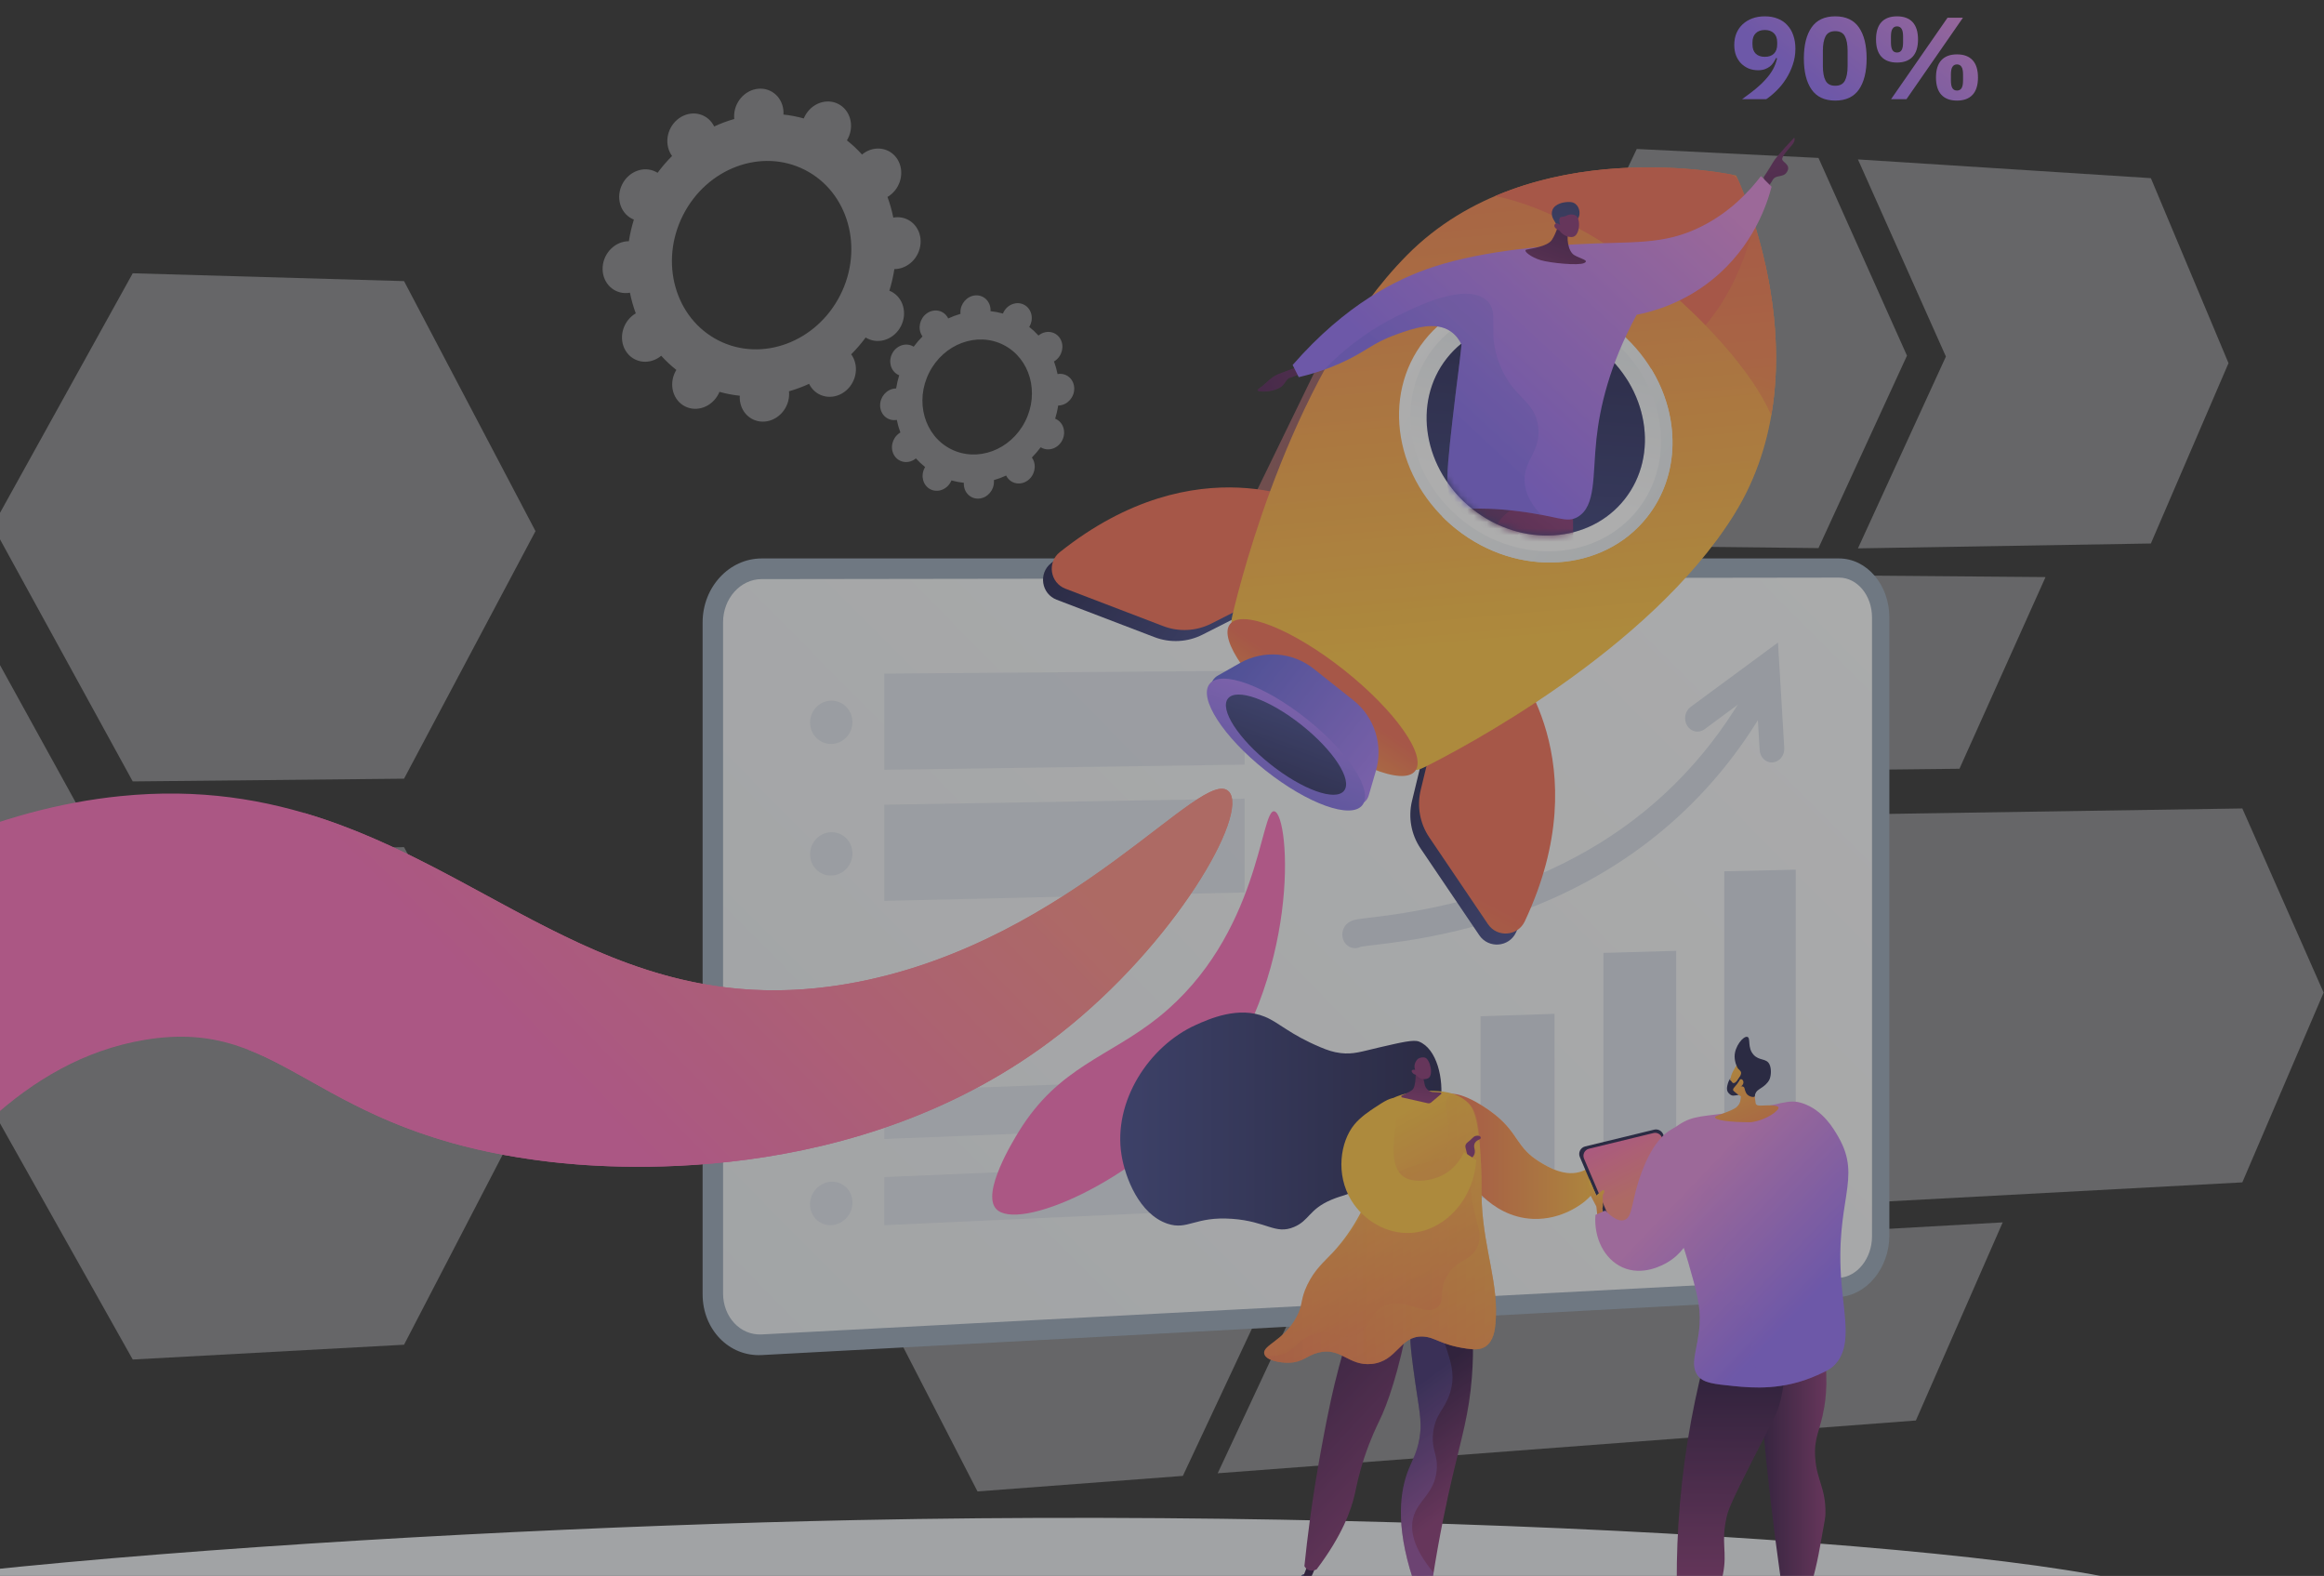 <svg width="354" height="240" viewBox="0 0 354 240" fill="none" xmlns="http://www.w3.org/2000/svg">
<rect x="0" y="0" width="354" height="240" fill="#333333" stroke="none"/>
<g opacity="0.6">
<path d="M130.487 231.494C56.975 233.004 -55.369 240.603 -55.484 251.174C-55.584 260.34 28.676 272.469 106.914 270.854C135.87 270.256 165.945 266.957 226.093 260.357C296.84 252.595 332.214 248.714 332.175 244.614C332.104 237.056 230.048 229.45 130.487 231.494Z" fill="#EBEFF2"/>
<path d="M20.913 248.768C78.261 242.78 110.831 239.377 111.281 242.428C111.716 245.385 81.954 254.549 50.163 255.547C29.385 256.199 6.93 253.388 6.943 251.393C6.951 250.274 14.027 249.489 20.913 248.77V248.768Z" fill="#D8DEE8"/>
<path d="M206.012 240.897C204.677 240.962 176.109 242.391 176.107 244.395C176.106 246.026 195.013 249.361 214.743 248.768C222.696 248.53 231.734 247.624 244.647 250.08C250.13 251.122 250.137 251.597 254.033 252.267C271.057 255.192 289.558 249.332 289.393 246.143C289.13 241.037 240.765 239.206 206.012 240.895V240.897Z" fill="#D8DEE8"/>
<g style="mix-blend-mode:multiply" opacity="0.47">
<path d="M-8.706 85.496L-53.11 85.2L-76.055 125.617L-53.11 165.447L-8.706 164.011L12.786 124.478L-8.706 85.496Z" fill="#E5E7EB"/>
</g>
<g style="mix-blend-mode:multiply" opacity="0.47">
<path d="M61.546 129.015L20.217 129.654L-1.113 169.094L20.217 207.043L61.546 204.791L81.571 166.203L61.546 129.015Z" fill="#E5E7EB"/>
</g>
<g style="mix-blend-mode:multiply" opacity="0.47">
<path d="M61.546 42.81L20.217 41.617L-1.113 80.111L20.217 119.005L61.546 118.588L81.571 80.886L61.546 42.81Z" fill="#E5E7EB"/>
</g>
<path style="mix-blend-mode:multiply" opacity="0.15" d="M180.179 89.644L148.896 89.441L132.805 121.811L148.896 153.772L180.179 152.776L195.387 121.017L180.179 89.644Z" fill="url(#paint0_linear_483_26242)"/>
<g style="mix-blend-mode:multiply" opacity="0.47">
<path d="M180.179 161.636L148.896 162.801L132.805 195.874L148.896 227.133L180.179 224.767L195.387 192.345L180.179 161.636Z" fill="#E5E7EB"/>
</g>
<path opacity="0.5" d="M230.055 56.605L200.655 55.801L185.545 86.85L200.655 118.147L230.055 117.824L244.359 87.333L230.055 56.605Z" fill="url(#paint1_linear_483_26242)"/>
<g style="mix-blend-mode:multiply" opacity="0.47">
<path d="M249.464 87.373L235.252 117.769L298.474 117.074L311.586 87.883L249.464 87.373Z" fill="#E5E7EB"/>
</g>
<g style="mix-blend-mode:multiply" opacity="0.47">
<path d="M200.595 192.051L185.484 224.367L291.833 216.33L305.059 186.158L200.595 192.051Z" fill="#E5E7EB"/>
</g>
<path opacity="0.5" d="M230.055 124.915L200.655 125.367L185.545 157.062L200.655 187.716L230.055 186.135L244.359 155.03L230.055 124.915Z" fill="url(#paint2_linear_483_26242)"/>
<g style="mix-blend-mode:multiply" opacity="0.47">
<path d="M276.998 24.049L249.317 22.688L235.102 52.502L249.317 83.171L276.998 83.471L290.479 54.164L276.998 24.049Z" fill="#E5E7EB"/>
</g>
<g style="mix-blend-mode:multiply" opacity="0.47">
<path d="M327.629 27.13L283.008 24.278L296.406 54.299L283.008 83.513L327.629 82.771L339.455 55.306L327.629 27.13Z" fill="#E5E7EB"/>
</g>
<g style="mix-blend-mode:multiply" opacity="0.47">
<path d="M341.56 123.119L235.102 124.753L249.317 154.776L235.102 185.781L341.56 180.065L353.944 151.164L341.56 123.119Z" fill="#E5E7EB"/>
</g>
<g style="mix-blend-mode:multiply" opacity="0.47">
<path d="M158.688 68.209C159.799 68.774 161.197 68.255 161.807 67.049C162.418 65.843 162.013 64.407 160.901 63.841C160.844 63.812 160.784 63.788 160.727 63.764C160.934 63.097 161.089 62.424 161.193 61.753C161.256 61.753 161.32 61.753 161.385 61.745C162.654 61.632 163.66 60.464 163.633 59.137C163.606 57.81 162.556 56.826 161.289 56.939C161.222 56.945 161.159 56.956 161.093 56.968C160.961 56.31 160.778 55.668 160.55 55.047C160.608 55.012 160.667 54.977 160.723 54.937C161.807 54.175 162.155 52.672 161.498 51.579C160.842 50.487 159.429 50.218 158.344 50.979C158.289 51.018 158.237 51.06 158.185 51.102C157.757 50.627 157.286 50.187 156.778 49.787C156.814 49.727 156.849 49.67 156.879 49.606C157.49 48.4 157.085 46.964 155.973 46.398C154.862 45.833 153.464 46.352 152.854 47.558C152.823 47.62 152.794 47.683 152.769 47.748C152.145 47.573 151.514 47.454 150.878 47.387C150.882 47.319 150.886 47.252 150.884 47.185C150.857 45.858 149.807 44.873 148.54 44.987C147.271 45.1 146.265 46.267 146.292 47.594C146.292 47.664 146.3 47.731 146.305 47.798C145.67 47.979 145.044 48.212 144.436 48.493C144.407 48.433 144.376 48.375 144.341 48.318C143.685 47.225 142.272 46.956 141.187 47.718C140.103 48.479 139.755 49.983 140.412 51.075C140.446 51.131 140.483 51.183 140.519 51.235C140.039 51.716 139.588 52.239 139.173 52.8C139.12 52.766 139.066 52.733 139.008 52.704C137.897 52.139 136.499 52.658 135.889 53.864C135.278 55.07 135.683 56.506 136.795 57.072C136.852 57.101 136.912 57.126 136.97 57.149C136.762 57.816 136.607 58.489 136.503 59.16C136.44 59.16 136.376 59.16 136.311 59.168C135.042 59.282 134.036 60.449 134.063 61.776C134.09 63.103 135.14 64.088 136.407 63.974C136.474 63.968 136.538 63.959 136.603 63.945C136.735 64.603 136.918 65.245 137.146 65.866C137.089 65.901 137.029 65.936 136.973 65.976C135.889 66.738 135.541 68.242 136.198 69.334C136.854 70.426 138.267 70.695 139.352 69.934C139.408 69.895 139.459 69.853 139.511 69.811C139.939 70.286 140.41 70.724 140.918 71.126C140.882 71.186 140.847 71.244 140.817 71.307C140.206 72.513 140.611 73.949 141.723 74.515C142.834 75.08 144.232 74.561 144.842 73.355C144.873 73.294 144.902 73.23 144.927 73.167C145.551 73.342 146.182 73.461 146.818 73.528C146.814 73.596 146.81 73.663 146.812 73.73C146.839 75.057 147.889 76.042 149.156 75.928C150.425 75.815 151.431 74.647 151.404 73.321C151.404 73.251 151.397 73.184 151.391 73.117C152.026 72.936 152.652 72.703 153.261 72.422C153.289 72.482 153.32 72.54 153.355 72.597C154.011 73.69 155.424 73.959 156.509 73.198C157.594 72.436 157.941 70.932 157.284 69.84C157.25 69.784 157.213 69.732 157.177 69.68C157.657 69.199 158.108 68.676 158.523 68.115C158.576 68.149 158.63 68.182 158.688 68.211V68.209ZM144.829 68.386C140.794 66.334 139.319 61.12 141.539 56.741C143.758 52.362 148.828 50.477 152.865 52.531C156.901 54.583 158.375 59.797 156.156 64.176C153.936 68.555 148.866 70.44 144.829 68.386Z" fill="#E5E7EB"/>
</g>
<g style="mix-blend-mode:multiply" opacity="0.47">
<path d="M132.134 51.554C133.956 52.481 136.242 51.629 137.244 49.654C138.244 47.679 137.58 45.327 135.76 44.4C135.666 44.352 135.57 44.312 135.472 44.273C135.81 43.181 136.065 42.079 136.236 40.977C136.34 40.977 136.445 40.975 136.551 40.965C138.628 40.781 140.277 38.867 140.235 36.694C140.191 34.521 138.473 32.907 136.394 33.094C136.284 33.103 136.179 33.121 136.073 33.14C135.856 32.063 135.559 31.011 135.184 29.992C135.28 29.936 135.374 29.878 135.468 29.813C137.246 28.565 137.814 26.103 136.737 24.313C135.66 22.522 133.347 22.084 131.569 23.33C131.479 23.393 131.393 23.463 131.308 23.534C130.606 22.757 129.836 22.036 129.003 21.378C129.06 21.282 129.118 21.184 129.17 21.082C130.17 19.107 129.506 16.755 127.686 15.828C125.864 14.901 123.577 15.753 122.575 17.728C122.523 17.83 122.479 17.934 122.435 18.038C121.414 17.751 120.379 17.555 119.338 17.445C119.344 17.335 119.35 17.226 119.348 17.114C119.304 14.941 117.586 13.33 115.507 13.514C113.429 13.699 111.78 15.612 111.823 17.786C111.825 17.899 111.834 18.011 111.846 18.12C110.803 18.418 109.78 18.799 108.784 19.259C108.736 19.163 108.688 19.064 108.63 18.972C107.553 17.182 105.24 16.743 103.462 17.991C101.684 19.239 101.116 21.701 102.193 23.492C102.249 23.584 102.308 23.669 102.37 23.753C101.583 24.542 100.845 25.397 100.164 26.317C100.076 26.261 99.987 26.207 99.891 26.159C98.069 25.232 95.783 26.084 94.781 28.059C93.779 30.034 94.445 32.386 96.265 33.313C96.359 33.361 96.455 33.402 96.553 33.44C96.215 34.532 95.96 35.634 95.789 36.736C95.685 36.736 95.579 36.738 95.474 36.748C93.397 36.934 91.748 38.846 91.79 41.019C91.834 43.192 93.552 44.804 95.631 44.619C95.741 44.61 95.846 44.592 95.952 44.573C96.169 45.65 96.466 46.702 96.841 47.721C96.745 47.777 96.651 47.835 96.557 47.9C94.779 49.148 94.211 51.61 95.288 53.401C96.365 55.191 98.678 55.629 100.456 54.383C100.546 54.32 100.632 54.251 100.717 54.179C101.419 54.956 102.189 55.678 103.022 56.335C102.965 56.431 102.907 56.529 102.855 56.631C101.853 58.606 102.519 60.959 104.339 61.886C106.161 62.812 108.448 61.961 109.45 59.985C109.502 59.883 109.546 59.78 109.59 59.676C110.611 59.962 111.646 60.158 112.688 60.268C112.683 60.378 112.677 60.487 112.679 60.599C112.723 62.772 114.441 64.384 116.52 64.199C118.597 64.014 120.247 62.101 120.204 59.928C120.202 59.814 120.193 59.703 120.181 59.593C121.224 59.295 122.247 58.914 123.243 58.455C123.291 58.551 123.339 58.649 123.397 58.741C124.474 60.532 126.787 60.97 128.565 59.724C130.343 58.476 130.911 56.014 129.834 54.224C129.778 54.131 129.719 54.047 129.657 53.962C130.444 53.174 131.181 52.318 131.863 51.398C131.951 51.454 132.04 51.508 132.136 51.556L132.134 51.554ZM109.432 51.843C102.821 48.479 100.408 39.94 104.042 32.767C107.676 25.596 115.983 22.507 122.596 25.87C129.208 29.234 131.621 37.773 127.987 44.946C124.353 52.118 116.046 55.206 109.432 51.843Z" fill="#E5E7EB"/>
</g>
<path d="M116.023 206.365C111.07 206.632 107.025 202.48 107.025 197.108V94.789C107.025 89.417 111.07 85.048 116.023 85.048H280.121C284.36 85.048 287.794 89.067 287.794 94.01V188.148C287.794 193.089 284.358 197.295 280.121 197.524L116.023 206.366V206.365Z" fill="#97A6B7"/>
<path d="M280.12 87.963L116.023 88.192C112.776 88.196 110.139 91.144 110.139 94.775V196.956C110.139 200.587 112.776 203.391 116.023 203.222L280.12 194.608C282.902 194.462 285.152 191.629 285.152 188.279V94.021C285.152 90.671 282.902 87.96 280.12 87.963Z" fill="url(#paint3_linear_483_26242)"/>
<path d="M217.937 182.798L206.461 183.319V162.307L217.937 161.895V182.798Z" fill="#D8DEE8"/>
<path d="M236.792 181.94L225.52 182.452V154.766L236.792 154.399V181.94Z" fill="#D8DEE8"/>
<path d="M255.321 181.098L244.242 181.602V145.12L255.321 144.806V181.098Z" fill="#D8DEE8"/>
<path d="M273.533 180.269L262.645 180.765V132.692L273.533 132.446V180.269Z" fill="#D8DEE8"/>
<path d="M206.46 144.397C206.201 144.404 205.94 144.358 205.686 144.25C204.671 143.823 204.193 142.597 204.623 141.508C205.112 140.264 206.299 140.075 206.934 139.975C207.416 139.898 208.069 139.823 208.896 139.727C235.963 136.579 255.201 124.611 266.495 104.264C267.036 103.291 268.194 102.972 269.081 103.553C269.968 104.133 270.25 105.393 269.711 106.366C262.078 120.146 250.918 130.411 236.435 136.867C224.709 142.095 213.89 143.375 209.236 143.925C208.464 144.016 207.67 144.11 207.301 144.177C207.04 144.314 206.754 144.389 206.462 144.397H206.46ZM208.288 143.073C208.288 143.073 208.288 143.073 208.288 143.075C208.288 143.075 208.288 143.075 208.288 143.073ZM208.29 143.07C208.29 143.07 208.29 143.07 208.29 143.072C208.29 143.072 208.29 143.072 208.29 143.07ZM208.292 143.064C208.292 143.064 208.292 143.066 208.292 143.068C208.292 143.068 208.292 143.066 208.292 143.064Z" fill="#D8DEE8"/>
<path d="M269.913 116.119C268.93 116.134 268.103 115.311 268.037 114.226L267.502 105.247L259.637 111.063C258.765 111.705 257.586 111.466 257.001 110.528C256.417 109.587 256.651 108.303 257.523 107.659L270.829 97.849L271.785 113.905C271.852 115.034 271.069 116.02 270.034 116.109C269.992 116.113 269.951 116.115 269.911 116.115L269.913 116.119Z" fill="#D8DEE8"/>
<path opacity="0.68" d="M129.849 109.964C129.849 111.784 128.407 113.276 126.625 113.299C124.842 113.322 123.393 111.861 123.393 110.037C123.393 108.214 124.84 106.72 126.625 106.703C128.407 106.685 129.849 108.147 129.849 109.964Z" fill="#D8DEE8"/>
<path opacity="0.68" d="M189.58 116.444L134.703 117.236V102.585L189.58 102.154V116.444Z" fill="#D8DEE8"/>
<path opacity="0.68" d="M129.849 129.971C129.849 131.79 128.407 133.296 126.625 133.335C124.842 133.373 123.393 131.925 123.393 130.102C123.393 128.279 124.84 126.771 126.625 126.738C128.407 126.705 129.849 128.154 129.849 129.971Z" fill="#D8DEE8"/>
<path opacity="0.68" d="M189.58 135.915L134.703 137.198V122.548L189.58 121.626V135.915Z" fill="#D8DEE8"/>
<path opacity="0.68" d="M129.849 169.982C129.849 171.802 128.407 173.332 126.625 173.404C124.842 173.475 123.393 172.052 123.393 170.228C123.393 168.405 124.84 166.873 126.625 166.807C128.407 166.742 129.849 168.165 129.849 169.982Z" fill="#D8DEE8"/>
<path opacity="0.68" d="M189.58 171.286L134.703 173.459V166.134L189.58 164.142V171.286Z" fill="#D8DEE8"/>
<path opacity="0.68" d="M129.849 183.133C129.849 184.952 128.407 186.493 126.625 186.571C124.842 186.652 123.393 185.239 123.393 183.416C123.393 181.592 124.84 180.052 126.625 179.975C128.407 179.9 129.849 181.314 129.849 183.133Z" fill="#D8DEE8"/>
<path opacity="0.68" d="M189.58 184.087L134.703 186.583V179.258L189.58 176.942V184.087Z" fill="#D8DEE8"/>
<path d="M-58.082 185.273C-56.364 154.96 -18.823 124.994 18.344 121.242C66.534 116.374 84.316 158.586 130.665 149.547C163.455 143.152 183.276 116.428 187.173 120.548C190.366 123.923 178.907 143.798 161.466 157.436C130.477 181.665 91.312 177.825 83.65 176.923C47.188 172.63 43.798 154.739 22.047 158.363C-15.062 164.544 -27.151 220.271 -44.884 215.9C-53.826 213.696 -58.779 197.541 -58.084 185.275L-58.082 185.273Z" fill="url(#paint4_linear_483_26242)"/>
<path d="M228.951 102.524C228.951 102.524 242.395 117.669 230.928 142C229.861 144.268 226.729 144.5 225.326 142.425L216.386 129.208C214.952 127.088 214.479 124.461 215.082 121.975L218.177 109.203L228.951 102.524Z" fill="url(#paint5_linear_483_26242)"/>
<path d="M198.91 78.678C198.91 78.678 181.118 69.028 160.094 85.775C158.136 87.335 158.624 90.441 160.96 91.335L175.85 97.031C178.236 97.945 180.899 97.806 183.177 96.65L194.882 90.714L198.91 78.68V78.678Z" fill="url(#paint6_linear_483_26242)"/>
<path d="M230.279 100.843C230.279 100.843 243.723 115.988 232.256 140.32C231.189 142.587 228.058 142.82 226.654 140.745L217.714 127.527C216.28 125.407 215.808 122.78 216.41 120.294L219.505 107.522L230.279 100.843Z" fill="url(#paint7_linear_483_26242)"/>
<path d="M200.24 76.998C200.24 76.998 182.448 67.347 161.424 84.094C159.466 85.654 159.954 88.76 162.29 89.654L177.18 95.35C179.566 96.264 182.229 96.125 184.507 94.97L196.212 89.033L200.24 77V76.998Z" fill="url(#paint8_linear_483_26242)"/>
<path d="M214.294 38.883C233.171 19.795 264.434 26.694 264.45 26.732C264.49 26.74 278.339 55.653 264.106 78.425C251.196 99.081 222.493 114.082 216.98 116.83C216.387 117.126 215.425 117.53 215.072 116.969C208.222 106.039 199.036 99.131 188.009 95.498C187.398 95.296 187.59 94.283 187.736 93.656C189.124 87.733 197.141 56.23 214.294 38.885V38.883Z" fill="url(#paint9_linear_483_26242)"/>
<g style="mix-blend-mode:multiply" opacity="0.3">
<path d="M226.449 67.757C237.014 57.162 246.918 61.508 257.119 52.277C260.846 48.906 264.921 43.444 267.214 34.005C270.373 44.046 273.935 62.699 264.107 78.425C251.197 99.079 222.495 114.082 216.981 116.83C216.388 117.126 215.426 117.53 215.073 116.969C211.611 111.447 207.555 106.955 202.965 103.389C206.937 101.027 209.79 98.385 211.898 95.86C220.4 85.677 216.824 77.409 226.449 67.757Z" fill="url(#paint10_linear_483_26242)"/>
</g>
<path d="M251.993 42.481C244.725 36.711 235.773 31.486 227.766 29.844C242.89 23.419 259.407 25.784 263.496 26.536C264.101 26.648 264.612 27.051 264.859 27.617C266.526 31.432 272.598 47 269.812 63.218C266.946 56.572 259.263 48.25 251.993 42.479V42.481Z" fill="url(#paint11_linear_483_26242)"/>
<path style="mix-blend-mode:multiply" opacity="0.3" d="M267.215 34.007C267.23 34.053 267.243 34.102 267.259 34.148C267.284 34.229 267.309 34.307 267.334 34.39C267.359 34.471 267.384 34.554 267.408 34.634C267.432 34.711 267.456 34.79 267.48 34.869C267.506 34.956 267.531 35.044 267.558 35.132C267.581 35.207 267.602 35.284 267.625 35.359C267.652 35.452 267.681 35.546 267.708 35.64C267.729 35.713 267.75 35.786 267.771 35.861C267.8 35.959 267.829 36.059 267.856 36.161C267.875 36.233 267.896 36.304 267.915 36.375C267.944 36.481 267.975 36.586 268.004 36.692C268.023 36.761 268.042 36.829 268.059 36.898C268.09 37.008 268.119 37.119 268.15 37.233C268.167 37.3 268.186 37.367 268.203 37.436C268.234 37.552 268.265 37.667 268.294 37.785C268.311 37.85 268.328 37.917 268.345 37.983C268.376 38.104 268.407 38.225 268.437 38.346C268.453 38.41 268.47 38.473 268.485 38.538C268.516 38.663 268.547 38.79 268.578 38.917C268.593 38.979 268.608 39.042 268.624 39.104C268.654 39.234 268.687 39.365 268.718 39.498C268.731 39.558 268.747 39.619 268.76 39.679C268.791 39.813 268.823 39.95 268.854 40.088C268.868 40.148 268.881 40.206 268.894 40.265C268.925 40.406 268.956 40.546 268.987 40.688C268.998 40.746 269.012 40.804 269.023 40.861C269.054 41.006 269.084 41.15 269.115 41.296C269.127 41.352 269.138 41.41 269.15 41.465C269.18 41.614 269.211 41.764 269.24 41.913C269.251 41.967 269.261 42.023 269.273 42.077C269.303 42.231 269.332 42.385 269.361 42.538C269.371 42.592 269.38 42.644 269.392 42.698C269.42 42.856 269.451 43.014 269.478 43.171C269.488 43.223 269.497 43.275 269.505 43.327C269.534 43.489 269.562 43.652 269.589 43.816C269.597 43.865 269.607 43.914 269.614 43.964C269.643 44.131 269.67 44.298 269.697 44.465C269.705 44.514 269.712 44.562 269.72 44.608C269.747 44.779 269.774 44.95 269.801 45.121C269.808 45.167 269.814 45.214 269.822 45.262C269.849 45.435 269.873 45.61 269.898 45.785C269.904 45.831 269.912 45.877 269.918 45.921C269.943 46.098 269.968 46.277 269.991 46.456C269.996 46.5 270.002 46.542 270.008 46.587C270.031 46.767 270.054 46.95 270.077 47.133C270.083 47.175 270.087 47.218 270.092 47.26C270.113 47.444 270.136 47.631 270.156 47.818C270.16 47.858 270.163 47.898 270.169 47.937C270.19 48.125 270.209 48.316 270.229 48.508C270.232 48.547 270.236 48.585 270.24 48.623C270.259 48.816 270.277 49.01 270.294 49.204C270.298 49.241 270.3 49.277 270.304 49.312C270.321 49.51 270.336 49.706 270.352 49.906C270.353 49.941 270.357 49.975 270.359 50.01C270.375 50.21 270.388 50.412 270.401 50.614C270.403 50.647 270.405 50.679 270.407 50.71C270.421 50.914 270.432 51.12 270.444 51.325C270.444 51.356 270.447 51.387 270.447 51.418C270.459 51.625 270.469 51.835 270.478 52.043C270.478 52.07 270.48 52.099 270.482 52.126C270.49 52.337 270.499 52.55 270.505 52.764C270.505 52.789 270.505 52.814 270.507 52.839C270.513 53.056 270.519 53.272 270.522 53.491C270.522 53.514 270.522 53.537 270.522 53.558C270.526 53.779 270.528 54.001 270.53 54.222C270.53 54.241 270.53 54.26 270.53 54.278C270.53 54.502 270.53 54.729 270.53 54.956C270.53 54.972 270.53 54.987 270.53 55.001C270.528 55.231 270.524 55.462 270.52 55.695C270.52 55.706 270.52 55.716 270.52 55.727C270.515 55.964 270.509 56.201 270.501 56.437C270.501 56.443 270.501 56.449 270.501 56.455C270.423 58.674 270.206 60.937 269.816 63.212C267.984 58.964 264.183 54.033 259.783 49.52C262.669 46.11 265.466 41.219 267.22 33.998L267.215 34.007Z" fill="url(#paint12_linear_483_26242)"/>
<path d="M250.881 78.745C257.561 70.299 255.387 57.429 246.025 49.998C236.663 42.568 223.659 43.391 216.98 51.837C210.3 60.283 212.474 73.153 221.835 80.583C231.197 88.013 244.201 87.19 250.881 78.745Z" fill="url(#paint13_linear_483_26242)"/>
<path style="mix-blend-mode:multiply" d="M226.449 67.757C235.069 59.112 243.251 60.414 251.513 56.17C255.931 63.368 255.967 72.34 250.891 78.757C244.211 87.204 231.206 88.025 221.845 80.594C221.079 79.986 220.363 79.342 219.695 78.667C220.934 75.111 222.679 71.54 226.451 67.755L226.449 67.757Z" fill="url(#paint14_linear_483_26242)"/>
<path d="M249.468 77.623C255.591 69.882 253.598 58.085 245.017 51.274C236.436 44.463 224.516 45.217 218.393 52.959C212.27 60.7 214.263 72.497 222.844 79.308C231.426 86.119 243.345 85.365 249.468 77.623Z" fill="url(#paint15_linear_483_26242)"/>
<path d="M247.466 76.034C252.8 69.29 251.064 59.013 243.589 53.08C236.114 47.147 225.73 47.804 220.396 54.548C215.062 61.292 216.798 71.569 224.273 77.502C231.748 83.435 242.132 82.778 247.466 76.034Z" fill="url(#paint16_linear_483_26242)"/>
<path d="M215.554 117.424C217.376 115.119 212.542 108.242 204.756 102.062C196.97 95.882 189.181 92.74 187.359 95.045C185.536 97.349 190.37 104.227 198.156 110.407C205.942 116.586 213.731 119.728 215.554 117.424Z" fill="url(#paint17_linear_483_26242)"/>
<path d="M200.109 101.849L206.16 106.651C209.38 109.207 210.731 113.461 209.578 117.411L208.483 121.157C208.08 122.536 206.412 123.069 205.287 122.176L185.223 106.249C184.098 105.357 184.235 103.608 185.483 102.899L188.873 100.976C192.447 98.949 196.892 99.293 200.109 101.849Z" fill="url(#paint18_linear_483_26242)"/>
<path d="M207.514 122.626C209.234 120.451 205.419 114.554 198.993 109.454C192.568 104.354 185.965 101.983 184.245 104.157C182.525 106.331 186.34 112.229 192.765 117.329C199.191 122.429 205.794 124.8 207.514 122.626Z" fill="url(#paint19_linear_483_26242)"/>
<path d="M187.046 106.385C185.739 108.037 188.638 112.52 193.521 116.397C198.405 120.274 203.424 122.076 204.731 120.424C206.038 118.772 203.139 114.29 198.256 110.412C193.372 106.535 188.353 104.733 187.046 106.385Z" fill="url(#paint20_linear_483_26242)"/>
<g style="mix-blend-mode:color-burn" opacity="0.3">
<path d="M226.449 67.757C233.781 60.405 240.793 60.247 247.81 57.755C251.496 63.545 251.588 70.847 247.474 76.048C242.139 82.792 231.757 83.448 224.282 77.515C223.189 76.648 222.22 75.688 221.377 74.659C222.523 72.409 224.088 70.126 226.449 67.759V67.757Z" fill="url(#paint21_linear_483_26242)"/>
</g>
<mask id="mask0_483_26242" style="mask-type:luminance" maskUnits="userSpaceOnUse" x="167" y="7" width="118" height="75">
<path d="M176.521 27.974C158.752 37.859 164.479 85.742 206.397 75.999C212.58 74.563 215.356 65.47 219.134 71.359C221.219 74.607 222.242 75.894 224.281 77.513C231.757 83.446 242.139 82.79 247.474 76.046C252.809 69.301 290.761 14.883 283.285 8.951C279.996 6.341 250.852 9.299 235.577 15.214C216.128 22.747 180.727 25.634 176.521 27.974Z" fill="white"/>
</mask>
<g mask="url(#mask0_483_26242)">
<path d="M268.639 26.992C268.639 26.992 269.518 25.688 270.065 24.726C270.612 23.765 273.302 20.972 273.302 20.972C273.302 20.972 273.555 21.361 272.983 22.061C272.411 22.761 271.19 23.98 271.53 24.426C271.87 24.872 272.753 25.221 272.211 26.159C271.67 27.098 270.557 26.576 270.069 27.334C269.581 28.092 269.086 28.915 269.086 28.915L268.639 26.99V26.992Z" fill="url(#paint22_linear_483_26242)"/>
<path d="M197.35 55.972C197.35 55.972 195.935 56.503 194.747 56.956C193.557 57.41 192.779 58.503 191.869 59.083C190.959 59.664 192.142 59.635 192.873 59.618C193.605 59.599 195.05 59.222 195.463 58.632C195.876 58.041 196.244 57.583 196.35 57.589C196.456 57.595 198.085 56.943 198.085 56.943L197.35 55.972Z" fill="url(#paint23_linear_483_26242)"/>
<path d="M217.19 117.094C217.747 117.184 218.304 117.275 218.861 117.365C220.629 111.692 222.527 105.894 224.568 99.984C226.803 93.504 229.087 87.237 231.402 81.183C231.698 83.606 231.949 86.431 232.051 89.589C232.205 94.276 231.973 97.832 231.903 98.816C231.55 103.847 231.055 104.395 230.945 107.549C230.859 110.028 231.028 113.7 232.368 118.273C232.905 118.294 233.441 118.315 233.979 118.338C235.716 112.796 237.411 106.017 238.484 98.187C239.801 88.587 239.809 80.152 239.381 73.457C234.516 73.119 229.65 72.779 224.785 72.44C222.93 75.673 221.949 78.5 221.395 80.5C220.279 84.522 220.508 86.583 219.277 93.503C218.642 97.078 218.384 97.63 217.945 100.003C217.217 103.932 216.584 109.649 217.19 117.096V117.094Z" fill="url(#paint24_linear_483_26242)"/>
<path style="mix-blend-mode:multiply" opacity="0.3" d="M221.807 103.589C222.725 98.924 221.018 98.849 222.218 94.858C223.322 91.187 224.927 90.719 226.545 86.054C227.845 82.309 227.233 81.398 228.114 79.79C229.204 77.805 232.005 75.799 239.5 75.584C239.465 74.857 239.427 74.144 239.383 73.453C234.518 73.115 229.652 72.774 224.787 72.436C222.932 75.669 221.951 78.496 221.397 80.496C220.281 84.517 220.51 86.579 219.279 93.498C218.644 97.073 218.386 97.625 217.947 99.999C217.219 103.928 216.586 109.645 217.192 117.092C217.749 117.182 218.306 117.272 218.862 117.363C218.914 117.197 218.968 117.03 219.02 116.865C218.784 116.376 218.578 115.836 218.448 115.232C217.601 111.328 220.663 109.42 221.809 103.589H221.807Z" fill="url(#paint25_linear_483_26242)"/>
<path d="M196.9 55.583C197.209 56.203 197.519 56.82 197.828 57.439C199.325 57.091 201.542 56.474 204.08 55.351C208.129 53.558 208.841 52.32 212.65 50.943C215.267 49.996 218.617 48.837 220.988 50.479C221.85 51.077 222.345 51.879 222.627 52.474C222.31 55.541 221.963 57.981 221.782 59.491C220.189 72.82 219.959 75.246 221.596 76.757C223.019 78.071 223.988 76.971 230.97 77.811C237.336 78.577 238.577 79.736 240.314 78.728C243.134 77.09 242.568 72.467 243.178 66.822C243.681 62.164 245.111 55.649 249.3 47.939C251.761 47.456 256.352 46.2 260.821 42.59C267.183 37.452 269.235 30.828 269.853 28.438C269.314 27.898 268.772 27.355 268.233 26.815C266.43 29.174 263.532 32.292 259.201 34.471C253.341 37.419 248.69 36.727 239.984 37.208C236.559 37.396 226.327 38.017 218.292 40.656C212.817 42.454 205.006 46.298 196.902 55.583H196.9Z" fill="url(#paint26_linear_483_26242)"/>
<path d="M237.55 33.634C237.55 33.634 237.16 35.333 236.396 36.519C235.705 37.59 233.05 37.858 232.492 38.023C231.933 38.188 233.265 39.213 234.713 39.631C236.162 40.05 240.437 40.485 241.297 40.062C242.159 39.64 240.781 39.433 239.798 38.852C238.815 38.271 238.583 36.098 238.938 35.194C239.295 34.292 237.546 33.632 237.546 33.632L237.55 33.634Z" fill="url(#paint27_linear_483_26242)"/>
<path d="M240.36 33.273C240.769 32.715 240.655 31.617 240.016 31.084C239.542 30.69 238.947 30.746 238.513 30.788C238.311 30.807 236.9 30.959 236.482 31.953C236.349 32.269 236.347 32.705 236.461 33.053C236.52 33.232 236.639 33.459 236.91 33.892C237.15 34.277 237.133 34.263 237.207 34.375C237.384 34.644 237.73 35.098 238.377 35.636C238.423 35.448 238.494 35.217 238.605 34.965C238.647 34.869 238.82 34.49 239.079 34.177C239.605 33.54 240.043 33.707 240.364 33.271L240.36 33.273Z" fill="url(#paint28_linear_483_26242)"/>
<path d="M237.54 35.1C237.54 35.1 238.185 36.171 239.481 36.094C240.64 36.023 240.823 33.419 240.084 32.863C239.838 32.677 239.343 32.6 238.94 32.709C238.702 32.775 238.621 32.873 238.229 32.973C237.868 33.065 237.767 33.025 237.657 33.115C237.521 33.228 237.419 33.509 237.644 34.273C237.423 34.048 237.158 33.959 236.97 34.048C236.939 34.061 236.86 34.115 236.814 34.198C236.651 34.494 236.92 34.877 237.538 35.1H237.54Z" fill="url(#paint29_linear_483_26242)"/>
<g style="mix-blend-mode:multiply" opacity="0.3">
<path d="M234.304 64.98C233.824 60.98 230.614 60.774 228.514 55.701C226.316 50.387 228.595 47.616 226.429 45.725C223.231 42.931 215.669 46.71 212.534 48.277C209.802 49.643 205.792 52.056 201.688 56.308C202.442 56.039 203.243 55.726 204.081 55.354C208.13 53.562 208.842 52.324 212.651 50.947C215.268 50 218.618 48.841 220.989 50.483C221.851 51.081 222.346 51.883 222.628 52.477C222.312 55.545 221.964 57.985 221.784 59.495C220.19 72.824 219.96 75.249 221.597 76.761C223.02 78.075 223.989 76.975 230.972 77.815C232.492 77.998 233.719 78.204 234.73 78.396C232.803 76.334 232.235 74.553 232.221 73.101C232.193 69.967 234.748 68.67 234.306 64.982L234.304 64.98Z" fill="url(#paint30_linear_483_26242)"/>
</g>
</g>
<path d="M187.176 120.544C183.279 116.424 163.458 143.148 130.668 149.543C94.523 156.591 75.749 132.475 46.381 123.821C45.732 124.95 45.129 126.104 44.572 127.281C42.123 132.452 40.52 137.998 39.477 143.614C38.481 148.974 37.989 154.42 37.834 159.868C48.686 164.109 57.955 173.892 83.657 176.917C91.317 177.819 130.484 181.66 161.472 157.43C178.914 143.793 190.373 123.917 187.18 120.542L187.176 120.544Z" fill="url(#paint31_linear_483_26242)"/>
<path d="M194.124 123.559C196.545 124.146 198.29 149.179 183.471 167.176C172.774 180.167 154.991 187.612 151.743 184.112C149.447 181.639 154.371 173.652 155.218 172.28C161.29 162.43 168.919 160.993 176.523 154.88C191.983 142.45 191.976 123.038 194.124 123.559Z" fill="url(#paint32_linear_483_26242)"/>
<path d="M217.462 239.974L217.128 242.16C217.128 242.16 216.277 242.543 215.868 242.164L215.824 239.876L217.462 239.974Z" fill="url(#paint33_linear_483_26242)"/>
<path d="M199.628 239.876C199.628 239.876 200.3 240.374 200.12 240.972C199.941 241.57 198.375 243.964 197.257 244.643C196.142 245.322 196.491 243.906 196.816 243.026C197.14 242.143 197.971 240.201 198.294 239.876C198.618 239.551 199.626 239.876 199.626 239.876H199.628Z" fill="url(#paint34_linear_483_26242)"/>
<path d="M200.836 237.474C200.512 238.379 200.199 239.124 199.955 239.674C199.416 240.889 199.12 241.345 198.786 241.741C198.494 242.085 197.805 242.82 197.619 242.699C197.431 242.576 197.936 241.681 198.909 239.064C199.051 238.685 199.496 237.474 199.496 237.474H200.836Z" fill="url(#paint35_linear_483_26242)"/>
<path d="M224.085 199.614C224.318 201.891 224.538 205.426 224.206 209.717C223.774 215.305 222.657 218.842 221.259 224.802C220.405 228.444 219.251 233.804 218.209 240.508C217.967 240.647 217.255 241.012 216.339 240.876C215.827 240.799 215.443 240.595 215.216 240.449C212.48 232.075 213.289 226.887 214.609 223.654C215.172 222.275 215.853 221.188 216.218 219.071C216.7 216.269 216.105 214.701 215.253 208.209C214.646 203.582 214.751 202.866 215.155 202.172C216.767 199.397 221.701 199.453 224.083 199.616L224.085 199.614Z" fill="url(#paint36_linear_483_26242)"/>
<path d="M214.67 200.587C212.994 209.257 211.348 213.811 210.104 216.386C209.797 217.021 208.774 219.071 207.805 222.008C206.948 224.608 206.589 226.521 206.407 227.364C205.829 230.021 204.401 233.9 200.559 238.991C200.511 239.02 199.857 239.391 199.231 239.06C198.914 238.893 198.757 238.626 198.693 238.501C199.196 233.635 199.772 229.546 200.273 226.39C200.379 225.729 200.842 222.833 201.565 219.007C201.849 217.509 202.264 215.317 202.763 213.063C203.383 210.257 204.336 206.44 205.8 201.866C208.757 201.439 211.713 201.014 214.67 200.589V200.587Z" fill="url(#paint37_linear_483_26242)"/>
<path style="mix-blend-mode:multiply" opacity="0.3" d="M214.609 223.652C215.172 222.273 215.853 221.186 216.218 219.069C216.7 216.267 216.105 214.7 215.253 208.207C214.646 203.58 214.752 202.864 215.155 202.17C216.032 200.662 217.888 199.993 219.785 199.72C219.76 199.818 219.733 199.914 219.714 200.009C218.72 204.559 222.515 207.336 220.803 212.338C219.958 214.803 218.612 215.369 218.297 218.23C218.004 220.909 219.069 221.469 218.843 223.904C218.503 227.544 215.921 228.425 215.249 231.214C214.813 233.025 215.18 235.675 218.368 239.508C218.315 239.839 218.263 240.17 218.211 240.506C217.969 240.645 217.257 241.01 216.341 240.874C215.828 240.797 215.445 240.593 215.218 240.447C212.482 232.073 213.291 226.885 214.611 223.652H214.609Z" fill="url(#paint38_linear_483_26242)"/>
<path d="M201.119 159.478C202.221 159.94 203.092 160.241 204.21 160.374C206.151 160.605 207.347 160.149 210.086 159.516C213.58 158.709 215.327 158.305 216.135 158.62C218.865 159.684 219.965 164.349 219.432 167.909C218.971 170.988 216.531 174.663 213.601 175.561C211.309 176.265 209.719 175.107 208.264 176.571C206.959 177.885 207.94 179.592 206.561 181.012C205.569 182.033 204.734 181.896 202.791 182.719C199.374 184.167 199.46 185.869 197.112 186.86C194.24 188.071 192.987 186 187.686 185.619C182.006 185.21 180.931 187.406 177.819 186.354C173.57 184.918 171.401 179.415 170.833 175.886C169.523 167.748 175.008 159.307 182.148 156.093C184.162 155.187 188.65 153.166 192.707 154.855C194.874 155.757 196.456 157.524 201.123 159.476L201.119 159.478Z" fill="url(#paint39_linear_483_26242)"/>
<path d="M244.258 176.367C244.258 176.367 244.895 175 245.652 174.088C246.408 173.179 248.491 174.231 249.226 174.256C249.362 174.259 249.439 174.298 249.468 174.356C249.539 174.5 248.99 174.773 247.94 175.325C246.235 176.221 246.103 176.325 245.675 176.367C245.131 176.423 244.258 176.367 244.258 176.367Z" fill="url(#paint40_linear_483_26242)"/>
<path d="M244.082 175.325C244.449 175.815 244.817 176.306 245.184 176.798C244.936 177.827 244.12 180.617 241.509 182.871C241.147 183.185 238.023 185.796 233.548 185.631C226.758 185.381 223.193 178.971 223.014 178.638C221.951 176.488 218.106 168.473 220.15 166.873C221.571 165.759 225.539 167.986 227.793 169.803C231.344 172.669 230.985 174.8 234.591 176.981C235.861 177.75 238.509 179.352 241.081 178.331C242.809 177.644 243.709 176.09 244.082 175.325Z" fill="white"/>
<path d="M244.082 175.325C244.449 175.815 244.817 176.306 245.184 176.798C244.936 177.827 244.12 180.617 241.509 182.871C241.147 183.185 238.023 185.796 233.548 185.631C226.758 185.381 223.193 178.971 223.014 178.638C221.951 176.488 218.106 168.473 220.15 166.873C221.571 165.759 225.539 167.986 227.793 169.803C231.344 172.669 230.985 174.8 234.591 176.981C235.861 177.75 238.509 179.352 241.081 178.331C242.809 177.644 243.709 176.09 244.082 175.325Z" fill="url(#paint41_linear_483_26242)"/>
<path d="M226.26 205.078C227.485 204.28 227.71 202.587 227.798 201.587C228.332 195.547 226.06 190.522 225.709 183.239C225.604 181.037 225.767 180.565 225.586 177.104C225.218 169.992 224.36 168.698 223.626 167.963C221.85 166.184 219.268 166.146 217.748 166.123C217.143 166.113 211.551 166.101 209.345 169.602C207.675 172.252 209.925 173.777 209.236 178.698C208.397 184.704 204.041 189.647 203.05 190.722C201.624 192.272 200.276 193.304 199.13 195.691C198.003 198.039 198.541 198.637 197.477 200.599C195.523 204.201 192.248 204.878 192.578 206.182C192.833 207.186 194.974 207.574 196.375 207.532C198.454 207.47 199.011 206.455 200.798 205.995C204.258 205.103 205.406 208.07 208.93 207.717C212.881 207.32 213.167 203.418 216.707 203.545C218.648 203.614 219.359 204.815 223.444 205.386C224.59 205.545 225.485 205.584 226.26 205.08V205.078Z" fill="url(#paint42_linear_483_26242)"/>
<path style="mix-blend-mode:multiply" opacity="0.3" d="M226.26 205.078C227.485 204.28 227.71 202.587 227.798 201.587C228.332 195.547 226.06 190.522 225.709 183.239C225.604 181.037 225.767 180.565 225.586 177.104C225.293 171.448 225.179 169.34 223.626 167.963C222.91 167.328 221.545 166.521 220.748 166.982C219.274 167.836 221.747 171.873 220.075 175.019C218.65 177.7 215.961 176.461 211.87 179.19C207.404 182.169 209.132 184.631 203.052 190.724C201.733 192.045 200.276 193.308 199.132 195.693C198.005 198.041 198.543 198.639 197.479 200.601C195.525 204.203 192.25 204.88 192.58 206.184C192.835 207.188 194.976 207.576 196.377 207.534C198.456 207.472 199.013 206.457 200.8 205.997C204.26 205.105 205.408 208.072 208.932 207.718C212.883 207.322 213.169 203.42 216.709 203.547C218.65 203.616 219.36 204.816 223.446 205.388C224.592 205.547 225.486 205.586 226.262 205.082L226.26 205.078Z" fill="url(#paint43_linear_483_26242)"/>
<path style="mix-blend-mode:multiply" opacity="0.3" d="M195.153 206.305C197.53 205.582 197.944 203.534 200.726 202.991C203.354 202.48 204.162 204.078 206.299 203.359C208.852 202.499 208.37 199.985 210.832 198.88C214.018 197.447 217.092 200.643 218.977 199.064C220.175 198.06 219.069 196.655 220.386 194.341C221.828 191.806 223.915 192.158 224.978 190.047C225.994 188.031 224.821 186.26 224.305 183.36C223.917 181.179 223.84 178 225.347 173.796C225.441 174.731 225.524 175.821 225.591 177.102C225.769 180.563 225.606 181.033 225.714 183.237C226.065 190.52 228.336 195.545 227.802 201.586C227.714 202.586 227.489 204.28 226.265 205.076C225.489 205.582 224.594 205.543 223.448 205.382C219.363 204.811 218.653 203.611 216.712 203.541C213.172 203.414 212.886 207.317 208.935 207.713C205.41 208.067 204.262 205.099 200.803 205.991C199.015 206.453 198.461 207.467 196.38 207.528C195.115 207.567 193.252 207.251 192.713 206.453C193.7 206.599 194.504 206.499 195.155 206.301L195.153 206.305Z" fill="url(#paint44_linear_483_26242)"/>
<path d="M215.626 162.749C215.626 162.749 215.789 165.474 215.116 165.986C214.689 166.309 213.993 166.64 213.539 166.838C213.403 166.898 213.422 167.098 213.568 167.13L217.473 168.013C217.659 168.059 217.855 168.013 218.003 167.89L219.504 166.628C219.606 166.542 219.552 166.374 219.418 166.367L218.141 166.294C217.569 166.173 217.122 165.723 217.007 165.147L216.642 163.338L215.626 162.747V162.749Z" fill="url(#paint45_linear_483_26242)"/>
<path d="M215.68 163.688C215.68 163.688 216.375 164.644 217.466 164.246C218.441 163.89 217.859 161.363 217.086 161.076C216.827 160.98 216.352 161.022 216.036 161.22C215.813 161.359 215.218 162.101 215.56 162.93C215.314 162.859 215.095 162.924 215.041 163.045C214.972 163.201 215.181 163.413 215.227 163.459C215.391 163.624 215.588 163.67 215.68 163.686V163.688Z" fill="url(#paint46_linear_483_26242)"/>
<path d="M223.682 176.608L223.227 174.75C223.156 174.461 223.279 174.167 223.553 173.965C224.216 173.479 224.379 173.102 224.77 172.994C225.486 172.8 225.836 173.329 225.312 173.546C224.788 173.763 224.386 174.194 224.601 174.952C224.816 175.711 224.407 176.358 223.682 176.606V176.608Z" fill="url(#paint47_linear_483_26242)"/>
<path d="M224.873 176.656C224.247 176.259 223.621 175.865 222.995 175.469C222.709 176.104 221.759 177.988 219.607 179.027C217.716 179.938 214.71 180.29 213.36 178.823C211.972 177.311 212.204 174.556 212.544 171.421C212.796 169.096 213.285 167.763 212.667 167.351C212.047 166.938 210.786 167.769 209.402 168.68C208.643 169.18 207.24 170.103 206.295 171.259C204.153 173.879 203.406 178.854 205.85 182.829C207.689 185.821 211.164 187.956 214.829 187.766C219.885 187.504 224.462 182.866 224.875 176.652L224.873 176.656Z" fill="url(#paint48_linear_483_26242)"/>
<path d="M267.502 203.209C267.867 209.445 268.375 215.93 269.063 222.64C269.858 230.416 270.825 237.845 271.908 244.905C273.244 245.364 274.478 244.905 274.478 244.905C274.478 244.905 276.041 242.341 277.233 235.531C277.997 231.16 278.051 231.216 278.059 230.454C278.103 226.608 276.755 225.494 276.498 222.056C276.26 218.875 277.272 217.923 277.874 214.342C278.339 211.588 278.514 207.576 277.049 202.332C273.866 202.624 270.685 202.918 267.502 203.211V203.209Z" fill="url(#paint49_linear_483_26242)"/>
<path d="M260.8 203.013C258.971 209.186 257.199 216.852 256.21 225.765C255.25 234.416 255.269 242.097 255.659 248.42C256.241 248.584 256.822 248.745 257.404 248.909C260.785 245.364 261.992 242.108 262.453 239.729C263.135 236.21 262.108 235.018 263.004 231.039C263.21 230.123 263.501 229.141 266.859 222.544C270.065 216.248 270.722 215.334 271.265 213.073C272.04 209.845 271.835 206.982 271.539 205.065C267.959 204.382 264.379 203.697 260.798 203.014L260.8 203.013Z" fill="url(#paint50_linear_483_26242)"/>
<path d="M246.384 189.672L240.648 176.209C240.362 175.536 240.746 174.767 241.456 174.594L251.965 172.038C252.533 171.9 253.117 172.198 253.338 172.74L258.615 185.679C258.878 186.323 258.531 187.054 257.866 187.258L247.818 190.339C247.24 190.516 246.622 190.227 246.386 189.672H246.384Z" fill="#26264F"/>
<path d="M246.644 189.025L241.286 176.45C241.019 175.821 241.378 175.104 242.04 174.942L251.856 172.554C252.386 172.425 252.931 172.704 253.139 173.209L258.067 185.294C258.312 185.896 257.988 186.579 257.368 186.77L247.982 189.647C247.443 189.812 246.867 189.543 246.644 189.023V189.025Z" fill="url(#paint51_linear_483_26242)"/>
<path d="M243.335 185.329L243.162 183.742L242.251 182C242.126 181.764 242.061 181.498 242.061 181.231V179.5L243.162 182.052C243.162 182.052 243.886 181.396 244.161 181.26C244.435 181.121 244.403 181.673 244.195 181.881C243.988 182.089 244.299 183.777 244.092 183.95L244.161 184.985L243.335 185.329Z" fill="url(#paint52_linear_483_26242)"/>
<path d="M252.08 175.225C252.936 173.127 254.775 171.919 255.729 171.294C257.985 169.813 259.43 170.084 264.61 169.294C271.515 168.242 272.341 167.244 274.662 168.051C277.71 169.113 279.302 171.884 280.031 173.155C283.71 179.56 279.409 182.814 280.513 195.572C280.964 200.782 282.12 205.309 279.342 207.986C278.757 208.549 278.104 208.844 276.795 209.434C271.606 211.772 266.954 211.371 264.126 211.09C261.016 210.782 259.444 210.605 258.618 209.503C257.301 207.743 258.657 205.509 258.893 201.641C259.064 198.864 258.432 196.662 257.171 192.262C254.239 182.029 250.434 179.246 252.076 175.227L252.08 175.225Z" fill="url(#paint53_linear_483_26242)"/>
<path d="M263.637 165.519C263.323 164.397 263.874 163.357 263.995 163.134C264.501 162.197 264.632 162.069 264.874 161.907L265.21 161.699C265.21 161.699 265.229 161.692 265.25 161.684C265.465 161.607 266.202 161.584 266.35 161.617C266.826 161.718 267.333 163.661 267.189 166.409C267.208 166.513 267.227 166.619 267.247 166.726C267.322 167.161 267.381 167.586 267.427 168.001C267.471 168.4 268.034 168.39 268.433 168.365C270.051 168.261 270.842 168.4 270.911 168.64C271.04 169.092 269.122 170.571 266.751 170.903C263.57 170.927 260.984 170.588 261.263 170.086C261.386 169.863 263.851 169.219 264.544 168.578C265.179 167.994 265.127 167.388 265.179 166.955C264.987 166.855 263.872 166.346 263.639 165.519H263.637Z" fill="url(#paint54_linear_483_26242)"/>
<path d="M264.223 160.917C264.225 161.768 264.626 162.676 264.829 162.822C264.856 162.842 265.004 162.959 265.136 163.159C265.154 163.186 265.171 163.219 265.184 163.259C265.371 163.795 264.52 164.426 264.683 164.667C264.802 164.842 265.38 164.607 265.449 164.759C265.515 164.901 265.033 165.194 265.108 165.363C265.163 165.492 265.459 165.374 265.645 165.571C265.737 165.669 265.71 165.746 265.81 166.044C265.866 166.213 265.945 166.398 266.004 166.499C266.298 166.999 267.129 167.182 267.288 166.982C267.333 166.926 267.294 166.88 267.34 166.692C267.34 166.692 267.383 166.519 267.504 166.319C267.676 166.032 268.091 165.828 268.509 165.526C269.285 164.967 269.496 164.49 269.56 164.328C269.583 164.271 269.596 164.228 269.606 164.196C269.807 163.569 269.809 162.647 269.527 162.08C269.055 161.13 267.991 161.582 267.121 160.642C266.117 159.557 266.714 158.074 266.169 157.909C265.568 157.728 264.215 159.341 264.221 160.917H264.223Z" fill="#26264F"/>
<path d="M264.988 164.469C265.196 164.182 265.562 164.451 265.564 164.822C265.566 165.194 265.207 165.578 264.86 165.505C264.512 165.432 264.708 164.855 264.988 164.469Z" fill="url(#paint55_linear_483_26242)"/>
<path d="M265.159 163.847L264.675 164.476C264.675 164.476 264.155 165.247 263.85 164.824C263.602 164.478 263.537 164.486 263.521 164.501C263.518 164.503 263.518 164.509 263.518 164.507C263.514 164.507 263.554 164.336 263.59 164.186C263.462 164.371 263.285 164.671 263.178 165.074C263.074 165.467 262.961 165.886 263.182 166.29C263.195 166.313 263.437 166.742 263.892 166.846C263.892 166.846 264.07 166.886 264.825 166.753C264.825 166.753 263.999 166.153 263.988 166.011C263.953 165.624 264.491 165.415 264.888 164.621C265.042 164.315 265.117 164.036 265.157 163.845L265.159 163.847Z" fill="#26264F"/>
<path style="mix-blend-mode:multiply" opacity="0.3" d="M266.813 207.434C265.898 205.609 268.14 203.182 266.675 200.399C265.431 198.035 263.17 198.564 262.131 196.399C260.875 193.783 263.605 191.827 263.507 187.846C263.39 183.089 259.303 178.325 256.898 178.742C255.341 179.013 255.141 181.339 254.047 183.885C255.016 186.014 256.147 188.679 257.174 192.26C258.435 196.662 259.065 198.862 258.896 201.639C258.66 205.509 257.303 207.743 258.622 209.501C259.447 210.603 261.019 210.778 264.129 211.088C266.957 211.369 271.609 211.771 276.798 209.432C277.455 209.136 277.946 208.915 278.347 208.695C270.24 209.915 267.541 208.88 266.815 207.432L266.813 207.434Z" fill="url(#paint56_linear_483_26242)"/>
<path d="M243.026 185.018C243.531 184.798 244.035 184.581 244.54 184.362C245.393 185.237 246.481 186.087 247.397 185.81C248.762 185.398 248.42 182.883 250.083 178.465C251.966 173.459 254.101 172.171 255.178 171.705C255.779 171.446 256.193 171.273 256.692 171.396C258.987 171.957 259.747 177.948 259.102 182.431C258.739 184.956 258.027 189.908 253.972 192.26C253.396 192.595 250.225 194.431 247.088 192.985C244.408 191.749 242.751 188.575 243.026 185.019V185.018Z" fill="url(#paint57_linear_483_26242)"/>
<path d="M273.481 7.41C273.481 8.287 273.344 9.11 273.072 9.88C272.811 10.65 272.468 11.367 272.041 12.031C271.627 12.682 271.153 13.269 270.62 13.79C270.099 14.311 269.572 14.749 269.039 15.105H265.36C266.119 14.56 266.8 14.045 267.404 13.559C268.008 13.061 268.529 12.564 268.967 12.066C269.418 11.569 269.785 11.065 270.069 10.556C270.353 10.034 270.561 9.478 270.691 8.885L270.531 8.832C270.424 9.069 270.294 9.3 270.14 9.525C269.998 9.75 269.814 9.951 269.589 10.129C269.376 10.295 269.121 10.431 268.825 10.538C268.529 10.645 268.186 10.698 267.795 10.698C267.285 10.698 266.806 10.609 266.355 10.431C265.917 10.242 265.532 9.981 265.201 9.649C264.881 9.318 264.626 8.915 264.436 8.441C264.259 7.967 264.17 7.434 264.17 6.842C264.17 6.202 264.277 5.615 264.49 5.082C264.715 4.549 265.029 4.093 265.431 3.714C265.846 3.323 266.338 3.021 266.906 2.808C267.475 2.594 268.115 2.488 268.825 2.488C269.56 2.488 270.217 2.606 270.798 2.843C271.378 3.068 271.864 3.4 272.255 3.838C272.657 4.265 272.959 4.78 273.161 5.384C273.374 5.989 273.481 6.664 273.481 7.41ZM268.825 8.654C269.418 8.654 269.88 8.494 270.211 8.174C270.543 7.843 270.709 7.375 270.709 6.771V6.451C270.709 5.846 270.543 5.384 270.211 5.065C269.88 4.733 269.418 4.567 268.825 4.567C268.233 4.567 267.771 4.733 267.439 5.065C267.108 5.384 266.942 5.846 266.942 6.451V6.771C266.942 7.375 267.108 7.843 267.439 8.174C267.771 8.494 268.233 8.654 268.825 8.654Z" fill="url(#paint58_linear_483_26242)"/>
<path d="M279.551 15.318C277.928 15.318 276.725 14.755 275.944 13.63C275.162 12.505 274.771 10.929 274.771 8.903C274.771 6.877 275.162 5.302 275.944 4.176C276.725 3.051 277.928 2.488 279.551 2.488C281.173 2.488 282.376 3.051 283.158 4.176C283.939 5.302 284.33 6.877 284.33 8.903C284.33 10.929 283.939 12.505 283.158 13.63C282.376 14.755 281.173 15.318 279.551 15.318ZM279.551 13.061C280.261 13.061 280.753 12.801 281.025 12.279C281.298 11.758 281.434 11.024 281.434 10.076V7.73C281.434 6.782 281.298 6.048 281.025 5.527C280.753 5.005 280.261 4.745 279.551 4.745C278.84 4.745 278.348 5.005 278.076 5.527C277.803 6.048 277.667 6.782 277.667 7.73V10.076C277.667 11.024 277.803 11.758 278.076 12.279C278.348 12.801 278.84 13.061 279.551 13.061Z" fill="url(#paint59_linear_483_26242)"/>
<path d="M288.055 15.105L296.655 2.701H299L290.4 15.105H288.055ZM288.961 9.525C287.919 9.525 287.125 9.229 286.58 8.636C286.035 8.044 285.763 7.167 285.763 6.006C285.763 4.845 286.035 3.969 286.58 3.376C287.125 2.784 287.919 2.488 288.961 2.488C290.003 2.488 290.797 2.784 291.342 3.376C291.887 3.969 292.159 4.845 292.159 6.006C292.159 7.167 291.887 8.044 291.342 8.636C290.797 9.229 290.003 9.525 288.961 9.525ZM288.961 7.997C289.269 7.997 289.5 7.878 289.654 7.641C289.808 7.393 289.885 7.002 289.885 6.468V5.544C289.885 5.011 289.808 4.626 289.654 4.389C289.5 4.141 289.269 4.016 288.961 4.016C288.653 4.016 288.422 4.141 288.268 4.389C288.114 4.626 288.037 5.011 288.037 5.544V6.468C288.037 7.002 288.114 7.393 288.268 7.641C288.422 7.878 288.653 7.997 288.961 7.997ZM298.094 15.318C297.052 15.318 296.258 15.022 295.713 14.43C295.168 13.837 294.896 12.961 294.896 11.8C294.896 10.639 295.168 9.762 295.713 9.17C296.258 8.577 297.052 8.281 298.094 8.281C299.136 8.281 299.93 8.577 300.475 9.17C301.02 9.762 301.292 10.639 301.292 11.8C301.292 12.961 301.02 13.837 300.475 14.43C299.93 15.022 299.136 15.318 298.094 15.318ZM298.094 13.79C298.402 13.79 298.633 13.671 298.787 13.434C298.941 13.186 299.018 12.795 299.018 12.262V11.338C299.018 10.804 298.941 10.419 298.787 10.182C298.633 9.934 298.402 9.809 298.094 9.809C297.786 9.809 297.555 9.934 297.401 10.182C297.247 10.419 297.17 10.804 297.17 11.338V12.262C297.17 12.795 297.247 13.186 297.401 13.434C297.555 13.671 297.786 13.79 298.094 13.79Z" fill="url(#paint60_linear_483_26242)"/>
</g>
<defs>
<linearGradient id="paint0_linear_483_26242" x1="178.413" y1="99.145" x2="105.733" y2="213.793" gradientUnits="userSpaceOnUse">
<stop stop-color="#AA80F9"/>
<stop offset="1" stop-color="#6165D7"/>
</linearGradient>
<linearGradient id="paint1_linear_483_26242" x1="185.545" y1="86.973" x2="244.359" y2="86.973" gradientUnits="userSpaceOnUse">
<stop stop-color="#FF9085"/>
<stop offset="1" stop-color="#FB6FBB"/>
</linearGradient>
<linearGradient id="paint2_linear_483_26242" x1="185.545" y1="156.314" x2="244.359" y2="156.314" gradientUnits="userSpaceOnUse">
<stop stop-color="#FF9085"/>
<stop offset="1" stop-color="#FB6FBB"/>
</linearGradient>
<linearGradient id="paint3_linear_483_26242" x1="109.949" y1="228.883" x2="318.513" y2="21.875" gradientUnits="userSpaceOnUse">
<stop stop-color="#EBEFF2"/>
<stop offset="1" stop-color="white"/>
</linearGradient>
<linearGradient id="paint4_linear_483_26242" x1="124.628" y1="91.415" x2="67.551" y2="147" gradientUnits="userSpaceOnUse">
<stop stop-color="#FF9085"/>
<stop offset="1" stop-color="#FB6FBB"/>
</linearGradient>
<linearGradient id="paint5_linear_483_26242" x1="238.979" y1="131.973" x2="215.107" y2="113.093" gradientUnits="userSpaceOnUse">
<stop stop-color="#444B8C"/>
<stop offset="1" stop-color="#26264F"/>
</linearGradient>
<linearGradient id="paint6_linear_483_26242" x1="191.847" y1="94.56" x2="167.974" y2="75.678" gradientUnits="userSpaceOnUse">
<stop stop-color="#444B8C"/>
<stop offset="1" stop-color="#26264F"/>
</linearGradient>
<linearGradient id="paint7_linear_483_26242" x1="201.237" y1="170.657" x2="220.745" y2="133.798" gradientUnits="userSpaceOnUse">
<stop stop-color="#FFC444"/>
<stop offset="1" stop-color="#F36F56"/>
</linearGradient>
<linearGradient id="paint8_linear_483_26242" x1="148.915" y1="142.966" x2="168.424" y2="106.106" gradientUnits="userSpaceOnUse">
<stop stop-color="#FFC444"/>
<stop offset="1" stop-color="#F36F56"/>
</linearGradient>
<linearGradient id="paint9_linear_483_26242" x1="231.225" y1="97.361" x2="222.732" y2="3.231" gradientUnits="userSpaceOnUse">
<stop stop-color="#FFC444"/>
<stop offset="1" stop-color="#F36F56"/>
</linearGradient>
<linearGradient id="paint10_linear_483_26242" x1="238.468" y1="96.709" x2="229.977" y2="2.579" gradientUnits="userSpaceOnUse">
<stop stop-color="#FFC444"/>
<stop offset="1" stop-color="#F36F56"/>
</linearGradient>
<linearGradient id="paint11_linear_483_26242" x1="238.699" y1="84.838" x2="247.528" y2="51.437" gradientUnits="userSpaceOnUse">
<stop stop-color="#FFC444"/>
<stop offset="1" stop-color="#F36F56"/>
</linearGradient>
<linearGradient id="paint12_linear_483_26242" x1="265.695" y1="56.668" x2="262.513" y2="21.401" gradientUnits="userSpaceOnUse">
<stop stop-color="#FFC444"/>
<stop offset="1" stop-color="#F36F56"/>
</linearGradient>
<linearGradient id="paint13_linear_483_26242" x1="250.876" y1="78.773" x2="216.928" y2="51.923" gradientUnits="userSpaceOnUse">
<stop stop-color="#EBEFF2"/>
<stop offset="1" stop-color="white"/>
</linearGradient>
<linearGradient id="paint14_linear_483_26242" x1="250.455" y1="79.319" x2="216.506" y2="52.469" gradientUnits="userSpaceOnUse">
<stop stop-color="#EBEFF2"/>
<stop offset="1" stop-color="white"/>
</linearGradient>
<linearGradient id="paint15_linear_483_26242" x1="237.241" y1="50.284" x2="231.979" y2="74.059" gradientUnits="userSpaceOnUse">
<stop stop-color="#EBEFF2"/>
<stop offset="1" stop-color="white"/>
</linearGradient>
<linearGradient id="paint16_linear_483_26242" x1="231.62" y1="98.624" x2="235.578" y2="41.689" gradientUnits="userSpaceOnUse">
<stop stop-color="#444B8C"/>
<stop offset="1" stop-color="#26264F"/>
</linearGradient>
<linearGradient id="paint17_linear_483_26242" x1="192.376" y1="119.731" x2="202.189" y2="105.211" gradientUnits="userSpaceOnUse">
<stop stop-color="#FFC444"/>
<stop offset="1" stop-color="#F36F56"/>
</linearGradient>
<linearGradient id="paint18_linear_483_26242" x1="210.816" y1="118.459" x2="187.547" y2="100.055" gradientUnits="userSpaceOnUse">
<stop stop-color="#AA80F9"/>
<stop offset="1" stop-color="#6165D7"/>
</linearGradient>
<linearGradient id="paint19_linear_483_26242" x1="198.006" y1="107.547" x2="190.072" y2="129.293" gradientUnits="userSpaceOnUse">
<stop stop-color="#AA80F9"/>
<stop offset="1" stop-color="#6165D7"/>
</linearGradient>
<linearGradient id="paint20_linear_483_26242" x1="197.512" y1="108.949" x2="191.484" y2="125.477" gradientUnits="userSpaceOnUse">
<stop stop-color="#444B8C"/>
<stop offset="1" stop-color="#26264F"/>
</linearGradient>
<linearGradient id="paint21_linear_483_26242" x1="234.059" y1="98.783" x2="238.017" y2="41.849" gradientUnits="userSpaceOnUse">
<stop stop-color="#444B8C"/>
<stop offset="1" stop-color="#26264F"/>
</linearGradient>
<linearGradient id="paint22_linear_483_26242" x1="265.7" y1="4.106" x2="281.641" y2="64.37" gradientUnits="userSpaceOnUse">
<stop stop-color="#893976"/>
<stop offset="1" stop-color="#311944"/>
</linearGradient>
<linearGradient id="paint23_linear_483_26242" x1="224.976" y1="45.627" x2="167.684" y2="69.012" gradientUnits="userSpaceOnUse">
<stop stop-color="#893976"/>
<stop offset="1" stop-color="#311944"/>
</linearGradient>
<linearGradient id="paint24_linear_483_26242" x1="240.268" y1="80.915" x2="220.452" y2="107.168" gradientUnits="userSpaceOnUse">
<stop stop-color="#893976"/>
<stop offset="1" stop-color="#311944"/>
</linearGradient>
<linearGradient id="paint25_linear_483_26242" x1="216.114" y1="115.9" x2="236.097" y2="63.009" gradientUnits="userSpaceOnUse">
<stop stop-color="#444B8C"/>
<stop offset="1" stop-color="#26264F"/>
</linearGradient>
<linearGradient id="paint26_linear_483_26242" x1="257.14" y1="25.654" x2="221.459" y2="64.035" gradientUnits="userSpaceOnUse">
<stop stop-color="#E38DDD"/>
<stop offset="1" stop-color="#9571F6"/>
</linearGradient>
<linearGradient id="paint27_linear_483_26242" x1="234.254" y1="46.504" x2="241.223" y2="27.255" gradientUnits="userSpaceOnUse">
<stop stop-color="#893976"/>
<stop offset="1" stop-color="#311944"/>
</linearGradient>
<linearGradient id="paint28_linear_483_26242" x1="236.034" y1="38.717" x2="239.017" y2="31.17" gradientUnits="userSpaceOnUse">
<stop stop-color="#444B8C"/>
<stop offset="1" stop-color="#3E4177"/>
</linearGradient>
<linearGradient id="paint29_linear_483_26242" x1="402.5" y1="239.334" x2="441.44" y2="287.972" gradientUnits="userSpaceOnUse">
<stop stop-color="#893976"/>
<stop offset="1" stop-color="#311944"/>
</linearGradient>
<linearGradient id="paint30_linear_483_26242" x1="256.977" y1="25.5" x2="221.294" y2="63.883" gradientUnits="userSpaceOnUse">
<stop stop-color="#AA80F9"/>
<stop offset="1" stop-color="#6165D7"/>
</linearGradient>
<linearGradient id="paint31_linear_483_26242" x1="139.278" y1="106.458" x2="82.203" y2="162.043" gradientUnits="userSpaceOnUse">
<stop stop-color="#FF9085"/>
<stop offset="1" stop-color="#FB6FBB"/>
</linearGradient>
<linearGradient id="paint32_linear_483_26242" x1="233.763" y1="101.503" x2="202.096" y2="132.342" gradientUnits="userSpaceOnUse">
<stop stop-color="#FF9085"/>
<stop offset="1" stop-color="#FB6FBB"/>
</linearGradient>
<linearGradient id="paint33_linear_483_26242" x1="215.012" y1="284.022" x2="215.089" y2="281.933" gradientUnits="userSpaceOnUse">
<stop stop-color="#893976"/>
<stop offset="1" stop-color="#311944"/>
</linearGradient>
<linearGradient id="paint34_linear_483_26242" x1="198.816" y1="233.679" x2="197.718" y2="253.395" gradientUnits="userSpaceOnUse">
<stop stop-color="#444B8C"/>
<stop offset="1" stop-color="#26264F"/>
</linearGradient>
<linearGradient id="paint35_linear_483_26242" x1="197.604" y1="283.376" x2="197.683" y2="281.287" gradientUnits="userSpaceOnUse">
<stop stop-color="#893976"/>
<stop offset="1" stop-color="#311944"/>
</linearGradient>
<linearGradient id="paint36_linear_483_26242" x1="224.978" y1="227.194" x2="213.916" y2="212.374" gradientUnits="userSpaceOnUse">
<stop stop-color="#893976"/>
<stop offset="1" stop-color="#311944"/>
</linearGradient>
<linearGradient id="paint37_linear_483_26242" x1="216.781" y1="229.037" x2="190.889" y2="204.933" gradientUnits="userSpaceOnUse">
<stop stop-color="#893976"/>
<stop offset="1" stop-color="#311944"/>
</linearGradient>
<linearGradient id="paint38_linear_483_26242" x1="223.571" y1="228.244" x2="212.509" y2="213.426" gradientUnits="userSpaceOnUse">
<stop stop-color="#AA80F9"/>
<stop offset="1" stop-color="#6165D7"/>
</linearGradient>
<linearGradient id="paint39_linear_483_26242" x1="170.635" y1="170.721" x2="219.56" y2="170.721" gradientUnits="userSpaceOnUse">
<stop stop-color="#444B8C"/>
<stop offset="1" stop-color="#26264F"/>
</linearGradient>
<linearGradient id="paint40_linear_483_26242" x1="121.671" y1="-131.897" x2="115.477" y2="-147.046" gradientUnits="userSpaceOnUse">
<stop stop-color="#893976"/>
<stop offset="1" stop-color="#311944"/>
</linearGradient>
<linearGradient id="paint41_linear_483_26242" x1="245.184" y1="176.108" x2="219.561" y2="176.108" gradientUnits="userSpaceOnUse">
<stop stop-color="#FFC444"/>
<stop offset="1" stop-color="#F36F56"/>
</linearGradient>
<linearGradient id="paint42_linear_483_26242" x1="201.996" y1="175.927" x2="219.762" y2="207.913" gradientUnits="userSpaceOnUse">
<stop stop-color="#FFC444"/>
<stop offset="1" stop-color="#F36F56"/>
</linearGradient>
<linearGradient id="paint43_linear_483_26242" x1="227.878" y1="187.296" x2="192.555" y2="187.296" gradientUnits="userSpaceOnUse">
<stop stop-color="#FFC444"/>
<stop offset="1" stop-color="#F36F56"/>
</linearGradient>
<linearGradient id="paint44_linear_483_26242" x1="227.879" y1="190.772" x2="192.711" y2="190.772" gradientUnits="userSpaceOnUse">
<stop stop-color="#FFC444"/>
<stop offset="1" stop-color="#F36F56"/>
</linearGradient>
<linearGradient id="paint45_linear_483_26242" x1="216.4" y1="167.471" x2="218.18" y2="155.019" gradientUnits="userSpaceOnUse">
<stop stop-color="#893976"/>
<stop offset="1" stop-color="#311944"/>
</linearGradient>
<linearGradient id="paint46_linear_483_26242" x1="100.021" y1="-123.044" x2="93.827" y2="-138.195" gradientUnits="userSpaceOnUse">
<stop stop-color="#893976"/>
<stop offset="1" stop-color="#311944"/>
</linearGradient>
<linearGradient id="paint47_linear_483_26242" x1="102.763" y1="-124.164" x2="96.568" y2="-139.315" gradientUnits="userSpaceOnUse">
<stop stop-color="#893976"/>
<stop offset="1" stop-color="#311944"/>
</linearGradient>
<linearGradient id="paint48_linear_483_26242" x1="191.181" y1="150.135" x2="152.543" y2="102.877" gradientUnits="userSpaceOnUse">
<stop stop-color="#FFC444"/>
<stop offset="1" stop-color="#F36F56"/>
</linearGradient>
<linearGradient id="paint49_linear_483_26242" x1="267.502" y1="223.719" x2="278.207" y2="223.719" gradientUnits="userSpaceOnUse">
<stop stop-color="#311944"/>
<stop offset="1" stop-color="#893976"/>
</linearGradient>
<linearGradient id="paint50_linear_483_26242" x1="263.647" y1="209.834" x2="263.557" y2="242.112" gradientUnits="userSpaceOnUse">
<stop stop-color="#311944"/>
<stop offset="1" stop-color="#893976"/>
</linearGradient>
<linearGradient id="paint51_linear_483_26242" x1="250.113" y1="181.556" x2="245.006" y2="171.493" gradientUnits="userSpaceOnUse">
<stop stop-color="#FF9085"/>
<stop offset="1" stop-color="#FB6FBB"/>
</linearGradient>
<linearGradient id="paint52_linear_483_26242" x1="243.497" y1="180.481" x2="241.907" y2="187.722" gradientUnits="userSpaceOnUse">
<stop stop-color="#FFC444"/>
<stop offset="1" stop-color="#F36F56"/>
</linearGradient>
<linearGradient id="paint53_linear_483_26242" x1="257.804" y1="179.858" x2="276.15" y2="197.345" gradientUnits="userSpaceOnUse">
<stop stop-color="#E38DDD"/>
<stop offset="1" stop-color="#9571F6"/>
</linearGradient>
<linearGradient id="paint54_linear_483_26242" x1="262.283" y1="160.864" x2="269.64" y2="177.716" gradientUnits="userSpaceOnUse">
<stop stop-color="#FFC444"/>
<stop offset="1" stop-color="#F36F56"/>
</linearGradient>
<linearGradient id="paint55_linear_483_26242" x1="262.997" y1="160.305" x2="271.211" y2="179.121" gradientUnits="userSpaceOnUse">
<stop stop-color="#FFC444"/>
<stop offset="1" stop-color="#F36F56"/>
</linearGradient>
<linearGradient id="paint56_linear_483_26242" x1="251.046" y1="186.952" x2="269.39" y2="204.438" gradientUnits="userSpaceOnUse">
<stop stop-color="#E38DDD"/>
<stop offset="1" stop-color="#9571F6"/>
</linearGradient>
<linearGradient id="paint57_linear_483_26242" x1="253.78" y1="184.079" x2="272.126" y2="201.565" gradientUnits="userSpaceOnUse">
<stop stop-color="#E38DDD"/>
<stop offset="1" stop-color="#9571F6"/>
</linearGradient>
<linearGradient id="paint58_linear_483_26242" x1="295.603" y1="-4.067" x2="280.347" y2="15.844" gradientUnits="userSpaceOnUse">
<stop stop-color="#E38DDD"/>
<stop offset="1" stop-color="#9571F6"/>
</linearGradient>
<linearGradient id="paint59_linear_483_26242" x1="295.603" y1="-4.067" x2="280.347" y2="15.844" gradientUnits="userSpaceOnUse">
<stop stop-color="#E38DDD"/>
<stop offset="1" stop-color="#9571F6"/>
</linearGradient>
<linearGradient id="paint60_linear_483_26242" x1="295.603" y1="-4.067" x2="280.347" y2="15.844" gradientUnits="userSpaceOnUse">
<stop stop-color="#E38DDD"/>
<stop offset="1" stop-color="#9571F6"/>
</linearGradient>
</defs>
</svg>
